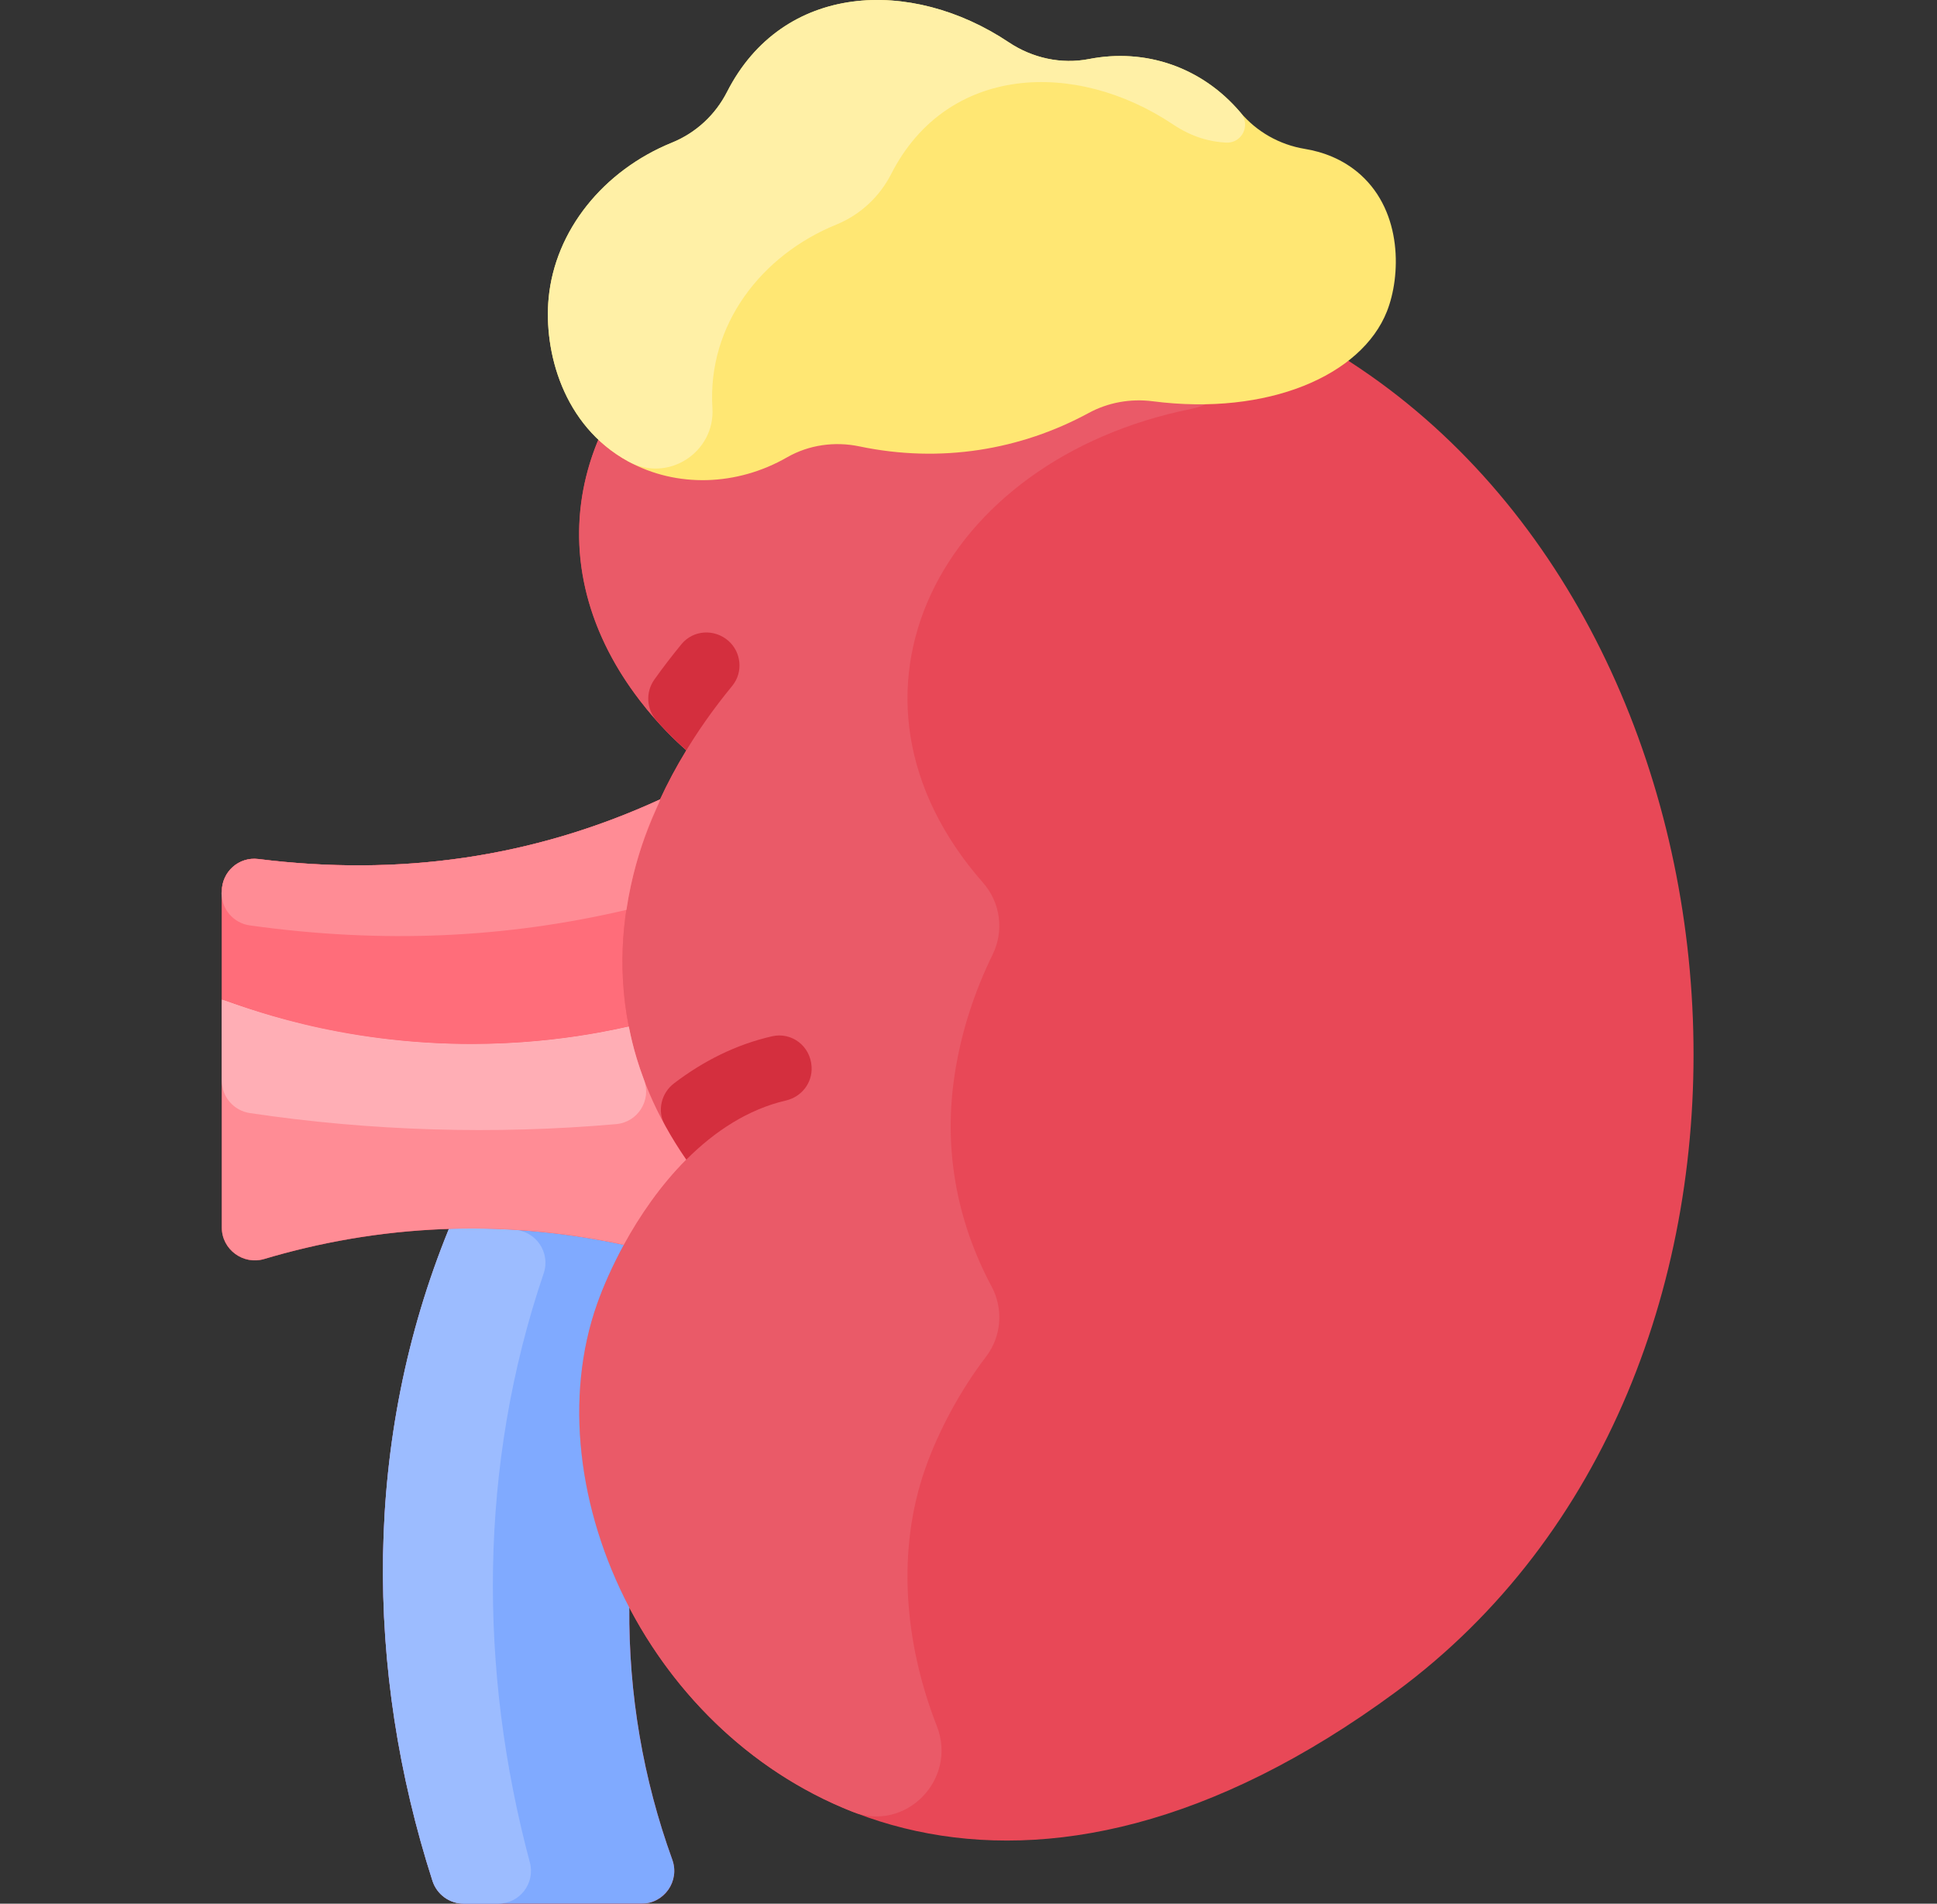 <svg width="59" height="58" viewBox="0 0 59 58" fill="none" xmlns="http://www.w3.org/2000/svg">
<rect x="0" y="0" width="59" height="58" fill="#333333" stroke="none"/>
<g clip-path="url(#clip0_418_64740)">
<path d="M41.438 11.234C26.137 0.905 12.574 12.358 19.494 21.348C20.046 22.065 20.588 22.58 20.905 22.858C20.607 23.346 20.34 23.845 20.105 24.355C16.183 26.154 12.118 26.701 7.87 26.17C7.272 26.095 6.755 26.561 6.756 27.164V37.403C6.757 38.072 7.41 38.55 8.051 38.358C9.597 37.897 11.496 37.511 13.673 37.442C11.052 43.86 11.114 50.902 13.173 57.305C13.306 57.719 13.692 58 14.127 58H19.538C20.231 58 20.713 57.313 20.478 56.661C19.589 54.203 19.147 51.617 19.168 48.978C22.554 55.44 31.299 59.81 42.514 51.549C55.418 42.045 54.101 19.783 41.438 11.234Z" fill="#E84857"/>
<path d="M29.946 26.898C30.473 27.497 30.588 28.358 30.238 29.075C29.676 30.225 29.282 31.433 29.083 32.708C29.082 32.71 29.081 32.712 29.082 32.716C29.081 32.722 29.074 32.75 29.077 32.755C28.746 34.903 29.095 37.122 30.202 39.192C30.568 39.876 30.507 40.714 30.037 41.33C29.243 42.369 28.589 43.596 28.189 44.725C27.311 47.203 27.534 50.027 28.536 52.588C29.172 54.212 27.586 55.839 25.964 55.198C19.556 52.667 16.265 45.155 18.19 39.725C18.727 38.207 19.725 36.512 20.902 35.335C18.186 31.418 18.44 26.894 20.906 22.859C20.588 22.582 20.046 22.067 19.495 21.349C13.385 13.412 23.235 3.354 36.588 8.639C38.437 9.37 38.224 12.066 36.275 12.46C28.626 14.004 24.91 21.169 29.946 26.898Z" fill="#EA5A68"/>
<path d="M23.941 33.528C22.785 33.797 21.767 34.465 20.902 35.333C20.66 34.984 20.443 34.632 20.249 34.277C20.012 33.843 20.139 33.303 20.533 33.004C21.426 32.324 22.425 31.82 23.523 31.571C24.104 31.44 24.687 31.858 24.721 32.505C24.747 32.992 24.416 33.417 23.941 33.528Z" fill="#D42F3E"/>
<path d="M22.302 20.898C21.74 21.582 21.228 22.305 20.786 23.06C20.825 22.992 20.865 22.924 20.906 22.857C20.687 22.665 20.361 22.361 20 21.956C19.687 21.605 19.66 21.086 19.932 20.703C20.194 20.335 20.47 19.976 20.758 19.625C21.118 19.188 21.765 19.152 22.19 19.527C22.573 19.864 22.65 20.475 22.302 20.898Z" fill="#D42F3E"/>
<path d="M41.439 5.321C42.73 6.479 42.667 8.422 42.245 9.487C41.474 11.437 38.624 12.679 35.109 12.225C34.437 12.139 33.752 12.26 33.156 12.585C31.09 13.705 28.661 14.121 26.177 13.6C25.427 13.443 24.637 13.552 23.972 13.934C22.452 14.808 20.611 14.869 19.131 14.055C17.14 12.961 16.56 10.697 16.711 9.084C16.906 7.027 18.369 5.199 20.471 4.344C21.199 4.048 21.79 3.499 22.146 2.799C23.841 -0.525 27.748 -0.703 30.727 1.289C31.445 1.769 32.323 1.964 33.169 1.799C34.921 1.456 36.638 2.07 37.781 3.424C38.281 4.017 38.975 4.409 39.742 4.536C40.28 4.624 40.903 4.841 41.439 5.321Z" fill="#FFE773"/>
<path d="M37.789 3.434C38.106 3.807 37.833 4.371 37.344 4.345C36.863 4.32 36.318 4.185 35.727 3.789C32.762 1.807 28.847 1.964 27.146 5.299C26.79 5.999 26.198 6.548 25.471 6.844C23.203 7.767 21.54 9.888 21.7 12.435C21.783 13.768 20.355 14.728 19.131 14.055C17.14 12.961 16.56 10.697 16.711 9.084C16.906 7.027 18.369 5.199 20.471 4.344C21.199 4.048 21.79 3.499 22.146 2.799C23.841 -0.525 27.749 -0.703 30.727 1.289C31.445 1.769 32.323 1.964 33.169 1.799C34.843 1.472 36.567 2.001 37.789 3.434Z" fill="#FFF0A6"/>
<path d="M19.538 57.998H14.127C13.692 57.998 13.306 57.717 13.173 57.303C11.114 50.9 11.052 43.858 13.673 37.44C15.605 37.38 17.392 37.581 19 37.928C18.645 38.579 18.373 39.203 18.189 39.722C17.183 42.56 17.603 45.991 19.168 48.976C19.147 51.611 19.587 54.197 20.478 56.659C20.713 57.311 20.231 57.998 19.538 57.998Z" fill="#80AAFF"/>
<path d="M16.139 56.74C16.309 57.376 15.832 57.999 15.174 57.999H14.127C13.692 57.999 13.307 57.718 13.173 57.304C11.113 50.901 11.052 43.859 13.673 37.441C14.336 37.419 15.004 37.429 15.67 37.469C16.333 37.509 16.773 38.166 16.56 38.796C14.571 44.648 14.576 50.898 16.139 56.74Z" fill="#9CBCFF"/>
<path d="M20.902 35.331C20.118 36.118 19.483 37.046 19.001 37.928C15.258 37.12 11.535 37.317 8.051 38.356C7.41 38.548 6.757 38.069 6.756 37.401V30.449C6.885 30.449 9.692 31.681 13.755 31.793C16.849 31.88 19.045 31.27 19.151 31.27C19.421 32.644 19.988 34.01 20.902 35.331Z" fill="#FF8C95"/>
<path d="M19.617 32.905C19.849 33.521 19.426 34.19 18.77 34.248C15.061 34.574 11.287 34.46 7.612 33.912C7.121 33.839 6.757 33.42 6.756 32.925C6.754 30.262 6.75 30.452 6.767 30.452C10.759 31.907 14.999 32.199 19.149 31.273C19.167 31.273 19.242 31.911 19.617 32.905Z" fill="#FFAEB5"/>
<path d="M20.107 24.355C20.167 24.416 18.384 27.381 19.151 31.274C19.048 31.274 16.846 31.883 13.755 31.797C9.593 31.682 6.933 30.453 6.756 30.453V27.165C6.755 26.563 7.272 26.097 7.87 26.172C12.127 26.703 16.192 26.151 20.107 24.355Z" fill="#FF6D7A"/>
<path d="M19.081 27.721C15.434 28.576 11.673 28.762 7.608 28.194C7.115 28.125 6.748 27.702 6.747 27.204L6.756 27.165C6.754 26.563 7.272 26.097 7.87 26.172C12.212 26.715 16.268 26.116 20.107 24.355C20.135 24.385 19.387 25.674 19.081 27.721Z" fill="#FF8C95"/>
</g>
<defs>
<clipPath id="clip0_418_64740">
<rect width="58" height="58" fill="white" transform="translate(0.166)"/>
</clipPath>
</defs>
</svg>
